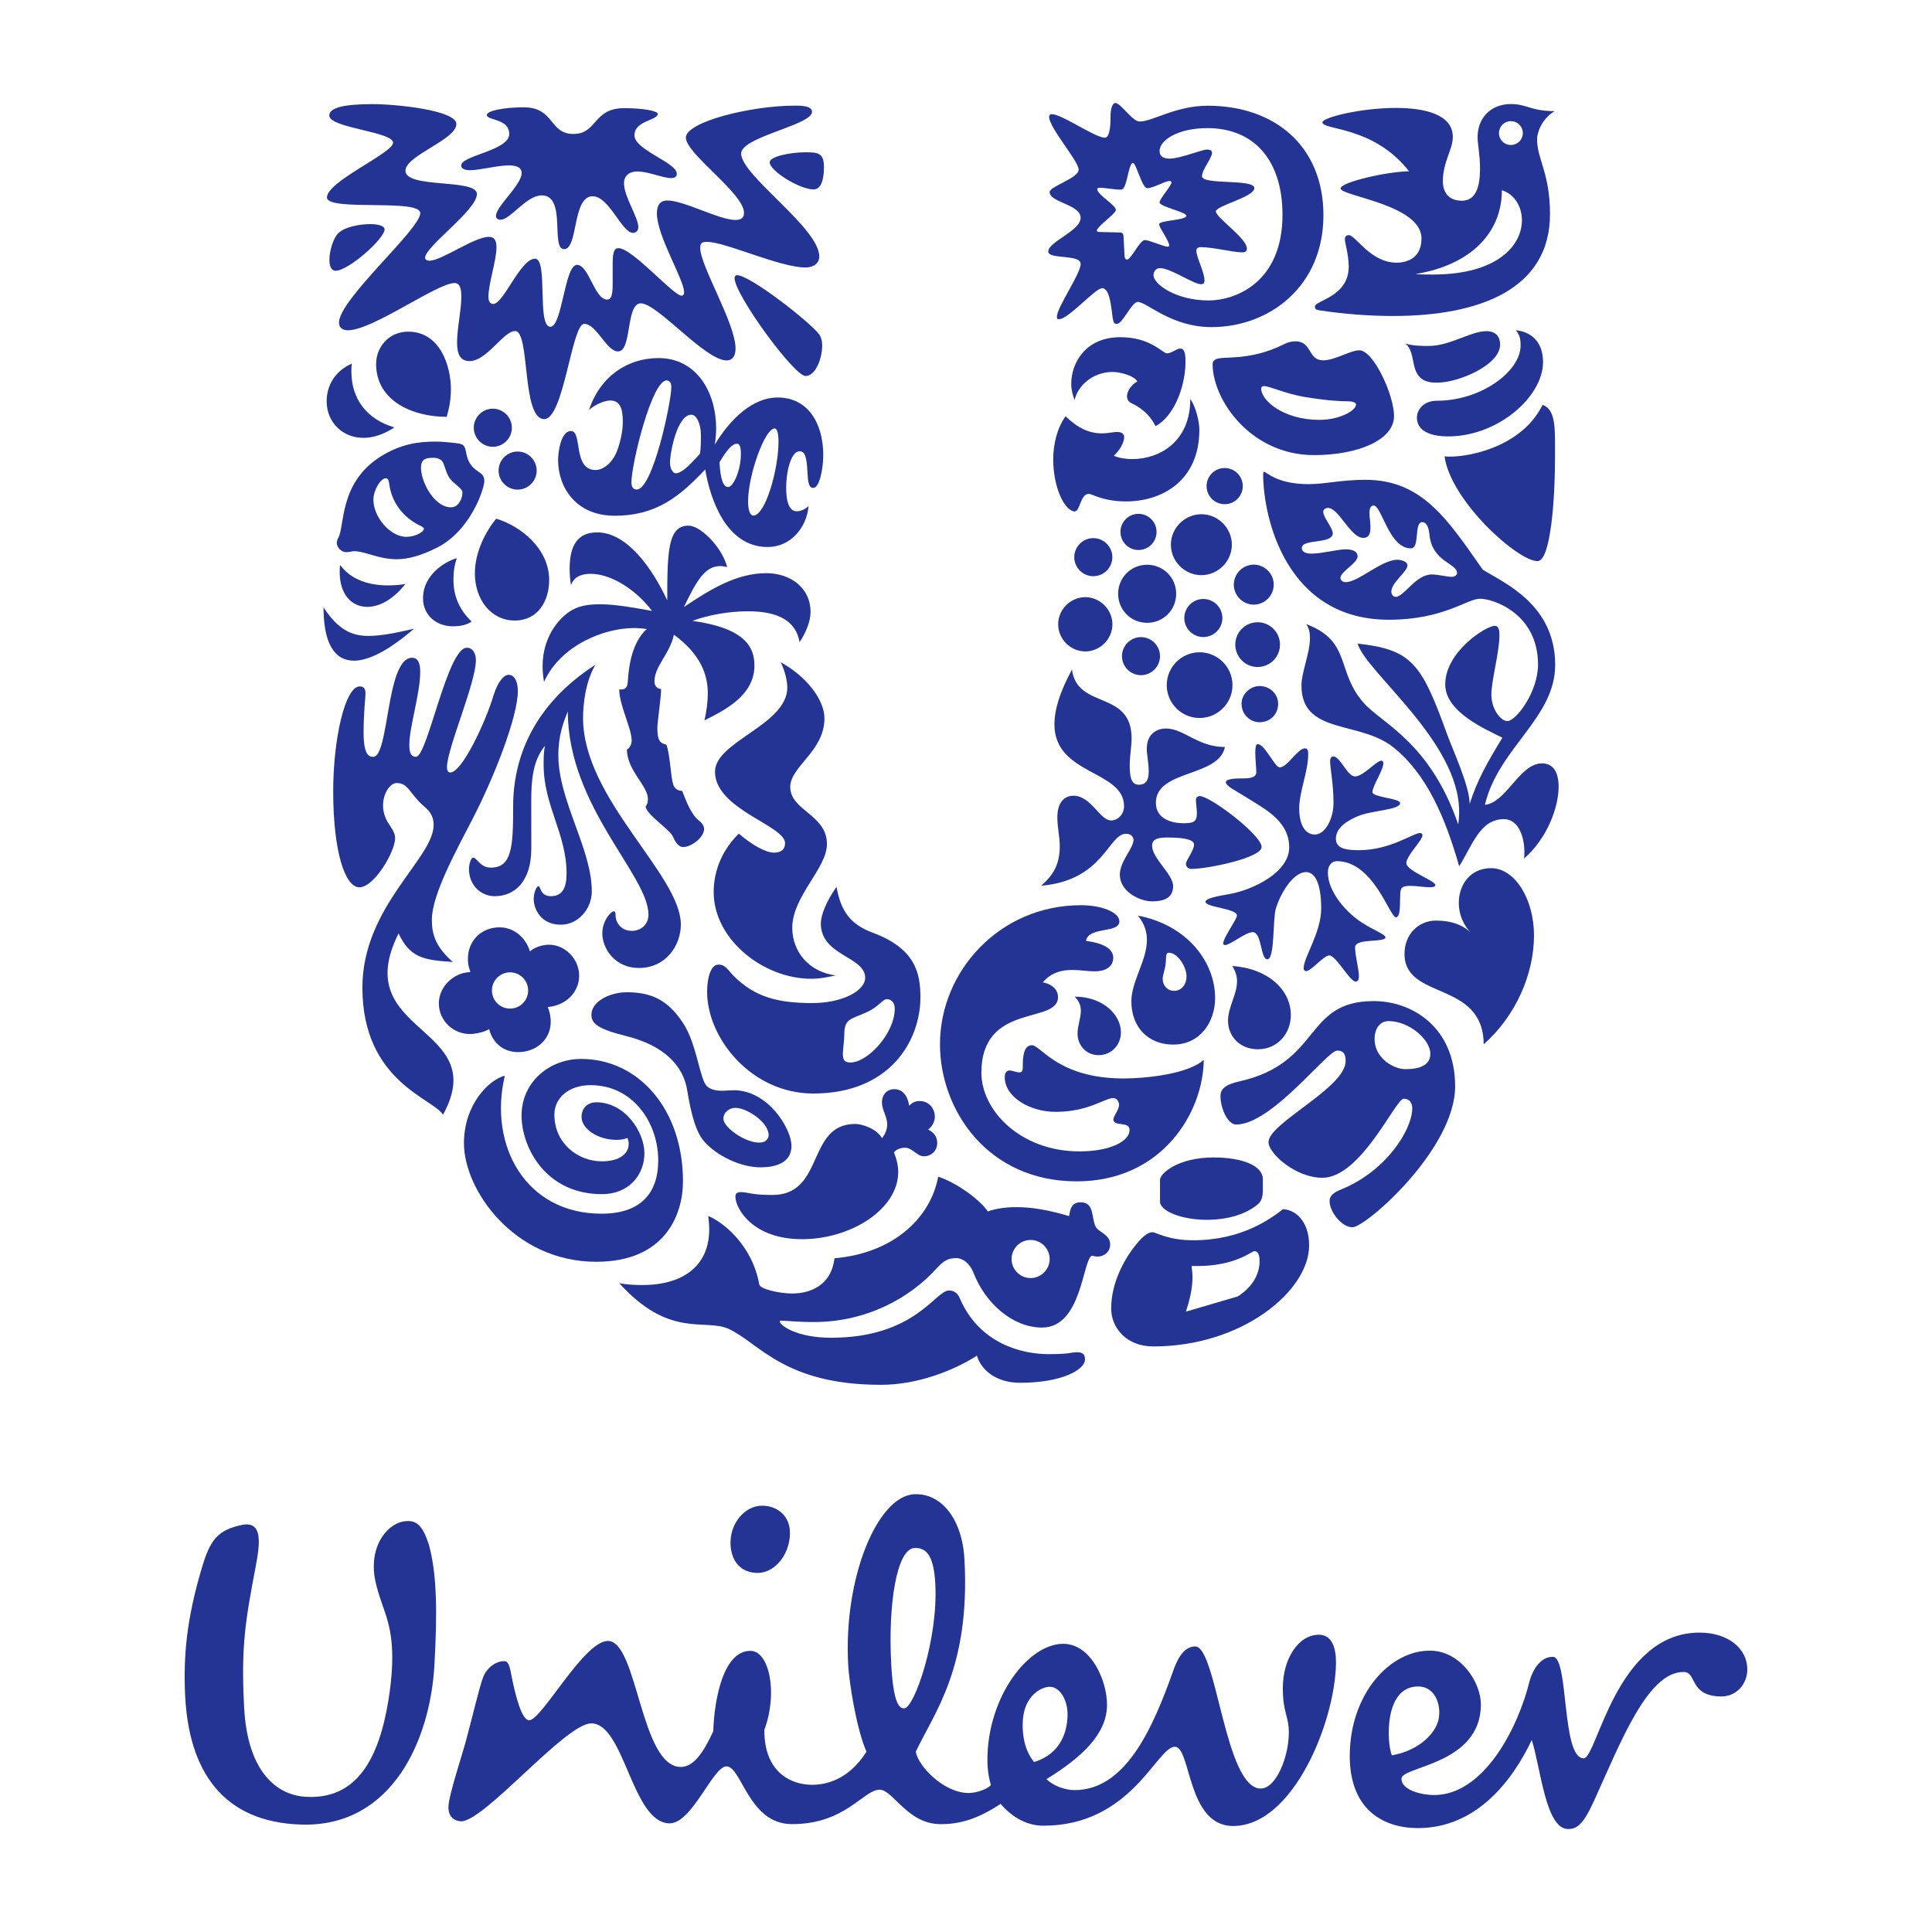 <?xml version="1.0" encoding="utf-8"?>
<!-- Generator: Adobe Illustrator 16.0.3, SVG Export Plug-In . SVG Version: 6.00 Build 0)  -->
<!DOCTYPE svg PUBLIC "-//W3C//DTD SVG 1.1//EN" "http://www.w3.org/Graphics/SVG/1.1/DTD/svg11.dtd">
<svg version="1.1" id="Capa_1" xmlns="http://www.w3.org/2000/svg" xmlns:xlink="http://www.w3.org/1999/xlink" x="0px" y="0px"
	 width="150px" height="150px" viewBox="0 0 150 150" enable-background="new 0 0 150 150" xml:space="preserve">
<g>
	<path fill="#233494" d="M111.632,29.706c-0.518,0-1.258,0.001-1.666-0.81c-0.334-0.666-0.223-1.739-0.853-2.219
		c0.629,0.184,1.295,0.183,1.813,0.183c1.666-0.002,3.256-1.147,4.477-1.149c0.805,0,1.065,0.518,1.065,1.034
		C116.471,28.372,113.187,29.704,111.632,29.706 M112.448,33.882c3.841-0.003,7.354-3.073,7.353-5.772
		c-0.003-1.258-0.597-2.291-2.112-2.476c0.259,0.333,0.37,0.592,0.37,1.183c0.002,2.034-3.095,4.292-6.462,4.295
		c-1.222,0.001-1.59,0.851-1.59,1.294C110.007,33.441,111.007,33.884,112.448,33.882 M112.154,35.436
		c0.486,3.51,5.81,8.238,7.251,8.125c0.964-0.083,1.329-4.585,1.325-8.133c-0.002-2.033,0.108-3.624-0.965-3.993
		C118.065,34.876,113.599,35.582,112.154,35.436"/>
	<path fill="#233494" d="M28.974,58.761c1.255-0.001,0.988-7.69,3.022-7.692c0.48,0,0.629,0.48,0.63,1.073
		c0.001,1.737-0.848,4.289-0.847,5.692c0.001,0.703,0.187,0.925,0.519,0.925c0.89-0.001,2.434-8.469,3.948-8.47
		c0.481-0.001,0.703,0.481,0.703,0.961c0.002,1.774-2.248,6.877-2.246,8.318c0,0.222,0.073,0.407,0.259,0.407
		c0.924-0.001,2.769-3.994,3.357-5.991c0.332-1.035,0.775-1.591,1.182-1.591c0.37-0.001,0.704,0.406,0.705,1.257
		c0.001,1.996-1.844,6.691-3.467,9.837c-1.254,2.439-3.21,5.952-3.208,7.911c0.001,0.998,0.185,2.032,1.628,3.288
		c-2.366-0.145-3.327-0.366-4.215-2.213c-3.948,7.877,7.289,7.09,3.449,14.079c-0.704-1.254-6.248-2.544-6.256-9.863
		c-0.006-6.319,5.535-10.021,5.532-12.646c0-0.516-0.184-0.96-0.665-1.366c-1.222-1.035-1.26-1.883-2.219-1.883
		c-0.703,0.001-1.553,1.627-0.664,3.067c0.297,0.48,0.555,0.776,0.557,1.221c0,1.034-1.625,3.806-2.769,3.808
		c-1.147,0.001-2.035-2.842-2.039-7.428c-0.004-4.066,0.915-8.169,2.062-8.17c0.333,0,0.443,0.221,0.443,0.517
		c0,0.481-0.146,1.442-0.145,3.067C28.233,58.613,28.641,58.761,28.974,58.761"/>
	<path fill="#233494" d="M38.407,69.582c1.554-0.001,2.846-1.15,2.843-3.698l-0.003-3.771c-0.001-1.44,0.108-3.065,1.069-4.215
		c-0.11,0.481-0.11,0.999-0.109,1.479c0.003,3.18,1.778,5.359,1.781,8.427c0.001,1.144-0.332,1.774-1.217,1.775
		c-0.852,0.001-0.778-0.776-0.964-0.776c-0.146,0-0.368,0.48-0.368,0.999c0.001,0.776,0.557,1.995,2.108,1.993
		c1.331-0.001,2.401-1.221,2.4-2.589c-0.003-3.325-2.594-7.02-2.597-10.568c-0.003-1.554,0.403-2.588,0.736-3.402
		c0.006,7.356,6.257,12.71,6.261,15.777c0,0.703-0.516,1.258-1.291,1.259c-0.852,0.001-1.26-0.665-1.261-1.183
		c0-0.259-0.037-0.333-0.146-0.333c-0.22,0-0.886,0.741-0.886,1.703c0.002,1.218,1,2.698,2.85,2.695
		c2.104-0.001,3.249-1.778,3.248-3.368c-0.004-3.88-7.586-9.751-7.592-16.034c-0.001-1.073,0.182-2.811,0.958-4.142
		c-4.877,3.146-6.389,7.325-6.385,10.984c0.003,3.18-0.106,4.767-1.732,4.769c-0.852,0.001-1.073-0.775-1.369-0.775
		c-0.222,0.001-0.333,0.666-0.333,0.85C36.41,68.807,37.41,69.583,38.407,69.582"/>
	<path fill="#233494" d="M94.372,27.911c0.469-0.315,2.552,0.182,5.244-1.152c0.332-0.183,0.665-0.258,0.961-0.259
		c1.296-0.001,0.964,1.478,2.148,1.477c0.924-0.001,2.108-0.779,2.813-0.78c1.101-0.001,2.693,3.474,2.695,5.1
		c0.002,1.885-2.838,3.034-6.205,3.037c-4.912,0.004-7.877-4.28-7.879-7.053C94.149,28.058,94.262,27.984,94.372,27.911
		 M102.434,32.598c1.628-0.001,2.848-0.743,2.847-1.187c0-0.146-0.222-0.257-0.703-0.256c-0.48,0-1.442-0.036-3.256-0.33
		c-1.555-0.258-2.737-0.848-3.183-0.848c-0.148,0-0.222,0.074-0.221,0.186C97.918,31.124,99.694,32.6,102.434,32.598"/>
	<path fill="#233494" d="M39.196,83.516c-1.219,0.299-3.177,2.22-3.175,5.254c0.004,3.621,3.891,9.2,10.286,9.194
		c5.396-0.004,6.722-3.739,6.72-6.254c-0.005-5.582-3.444-9.498-7.916-9.494c-2.44,0.002-4.62,1.78-4.617,4.403
		c0.002,2.441,1.854,6.099,6.252,6.095c2.07-0.002,3.288-1.483,3.286-3.18c-0.001-1.665-1.518-3.954-3.736-3.952
		c-0.666,0.001-1.145,0.441-1.144,1.145c0.001,0.887,1.22,1.774,2.735,1.772c0.369,0,0.666-0.074,0.813-0.147
		c0.074,0.11,0.111,0.295,0.111,0.443c0.001,0.852-0.813,1.369-2.068,1.371c-1.885,0.001-3.698-1.403-3.701-3.623
		c-0.001-1.328,1.146-2.291,2.809-2.292c3.29-0.003,5.251,2.914,5.253,5.837c0.003,2.622-1.437,4.141-4.394,4.143
		C40.796,94.236,37.909,88.916,39.196,83.516"/>
	<path fill="#233494" d="M81.41,105.136c1.772-0.002,1.681-0.147,2.237-0.149c0.553,0,0.592,0.332,0.592,0.555
		c0.001,0.813-1.813,1.814-5.026,1.818c-1.886,0.002-3.032-0.998-3.366-2.106c-1.847,1.185-4.654,2.26-7.428,2.263
		c-7.576,0.006-9.502-3.283-11.868-4.351c-1.813-0.813-4.583,0.78-8.469-3.541c0.52,0.11,1.221,0.146,1.776,0.146
		c3.397-0.003,5.208-1.666,5.206-4.33c-0.001-0.332-0.038-0.698-0.075-1.029c1.036,0.404,3.402,2.175,3.961,5.314
		c0.075,0.37,1.589,0.702,2.55,0.701c1.332-0.002,3.031-0.559,3.288-2.736c4.436-0.375,7.428-3,8.054-6.332
		c1.589,0.519,3.4,1.959,3.846,2.698c0.628-0.222,1.365-0.334,2.217-0.334c1.182-0.002,2.514,0.218,4.103,0.699
		c0.074-0.481,0.147-1.074,0.889-1.075c1.107-0.001,0.813,1.221,1.183,1.919c0.187,0.37,1.112,0.591,1.113,1.331
		c0.001,0.704-0.595,0.963-0.962,0.964c-0.149,0-0.333-0.036-0.445-0.073c-0.737,0.26-0.77,5.58-3.876,5.584
		c-2.291,0.002-4.399-1.881-5.327-4.244c-0.26-0.702-0.813-1.146-1.331-1.146c-0.591,0.001-0.923,0.112-1.624,0.891
		c-1.993,2.18-5.318,4.066-9.422,4.07c-1.258,0.001-2.255-0.107-2.514-0.107c-0.149,0-0.149,0.035-0.149,0.072
		c0.001,0.26,1.258,1.258,3.994,1.256c6.505-0.007,8.093-3.668,9.127-3.668c0.148-0.002,0.59-0.002,0.849,0.591
		C76.03,104.327,79.34,105.138,81.41,105.136 M78.538,97.751c0.001,0.815,0.668,1.478,1.479,1.478
		c0.814-0.001,1.479-0.666,1.479-1.48c0-0.814-0.667-1.479-1.48-1.479C79.203,96.27,78.537,96.937,78.538,97.751"/>
	<path fill="#233494" d="M107.795,79.277c-0.518,0-1.072,0.409-1.071,1.408c0.001,1.105,0.853,1.808,1.333,2.029
		c0.259,0.147,0.667,0.296,1.07,0.296c1.074-0.001,1.925-0.3,1.924-1.188C111.05,80.682,109.384,79.275,107.795,79.277
		 M103.81,81.571c-0.777,0.001-5.064,5.735-7.831,5.737c-0.665,0.001-1.221-1.256-1.222-2.213c0-0.52,0.331-0.89,1.516-1.149
		c6.354-1.448,4.944-6.217,10.374-6.222c2.993-0.002,6.325,2.029,6.329,6.613c0.005,4.881-6.934,10.946-7.97,10.947
		c-0.851,0.001-1.777-1.217-1.778-2.031c0-0.257,0.111-0.591,0.852-0.887c3.541-1.41,5.57-4.664,5.568-6.328
		c0-0.371-0.185-0.735-0.666-0.734c-0.627,0-3.313,6.136-6.31,6.139c-2.073,0.002-4.183-1.879-4.185-2.768
		c-0.001-1.479,5.99-4.22,5.988-6.291C104.475,81.607,104.105,81.571,103.81,81.571"/>
	<path fill="#233494" d="M30.613,33.181c0,0-1.072,0.812-2.403,0.813c-1.587,0.002-2.846-1.179-2.848-2.842
		c-0.001-1.146,0.59-2.329,1.957-2.922c-0.038,0.222-0.037,0.406-0.037,0.629C27.284,30.966,28.469,32.553,30.613,33.181
		 M38.529,40.271c-0.812,0.961-1.661,2.589-1.66,4.251c0.002,1.996,1.225,3.658,3.109,3.656c1.811-0.002,2.66-1.555,2.659-3.143
		C42.636,42.559,40.378,40.822,38.529,40.271 M26.261,41.76c-0.069,0.114-0.111,0.259-0.111,0.407
		c0.001,0.333,0.371,0.702,0.702,0.702c0.296,0,0.48-0.074,0.629-0.074c0.886-0.001,1.884,0.625,3.327,0.624
		c0.848-0.001,1.847-0.261,3.103-0.889c2.66-1.334,3.693-4.624,3.693-5.179c-0.001-0.703-0.565-0.611-1.038-1.257
		c-0.472-0.643-0.292-1.214-0.593-1.515c-0.171-0.173-0.701-0.185-1.367-0.257c-0.223-0.025-0.519-0.036-0.814-0.036
		c-1.219,0.001-2.663,0.152-4.286,1.188C26.301,37.521,26.775,40.909,26.261,41.76 M34.941,37.168
		c0.256,0.348,0.962,0.776,0.962,1.035c0.001,0.516-0.295,1.183-0.886,1.184c-1.295,0.001-2.331-1.957-2.332-3.067
		c0-0.701,0.406-0.776,0.959-0.776c0.259,0,0.37,0.036,0.556,0.147C34.532,35.876,34.533,36.614,34.941,37.168 M31.543,41.682
		c-1.219,0-2.55-1.513-2.552-2.882c0-0.738,0.553-1.664,0.959-1.664c0.148,0,0.223,0.111,0.259,0.37
		c0.225,1.811,1.407,2.846,2.518,3.361c0.112,0.073,0.185,0.11,0.185,0.184C32.912,41.31,32.209,41.681,31.543,41.682
		 M34.679,32.363c0.184-0.593,0.331-1.33,0.33-2.144c-0.001-1.774-0.817-4.472-3.331-4.47c-1.441,0.002-2.477,1.147-2.476,2.516
		C29.205,31.186,32.128,32.366,34.679,32.363 M25.118,47.157c0.003,2.808,0.854,4.139,2.37,4.138
		c1.181-0.001,2.771-0.854,4.654-2.481c-1.442,0.334-2.551,0.558-3.548,0.559C27.265,49.373,26.229,48.855,25.118,47.157
		 M26.41,43.866c-0.037,0.186-0.036,0.37-0.036,0.554c0.001,1.737,0.926,2.698,2.145,2.697c0.922,0,1.996-0.556,2.954-1.778
		c-0.405,0.074-0.886,0.111-1.329,0.112C28.776,45.452,27.298,45.086,26.41,43.866 M35.464,43.34
		c-0.851,0.223-2.622,1.259-2.62,3.107c0.001,1.33,1.034,2.18,2.329,2.179c0.666,0,1.146-0.149,1.44-0.371
		c-1.034-0.996-1.405-2.106-1.406-3.213C35.206,44.264,35.316,43.784,35.464,43.34 M36.785,33.212
		c0.001,0.812,0.667,1.477,1.479,1.477c0.813-0.001,1.479-0.668,1.478-1.479c0-0.813-0.666-1.479-1.48-1.479
		C37.449,31.731,36.784,32.397,36.785,33.212 M38.71,36.536c0.002,0.814,0.668,1.479,1.481,1.479
		c0.812-0.001,1.477-0.668,1.477-1.482c-0.001-0.811-0.668-1.477-1.479-1.476C39.374,35.057,38.709,35.724,38.71,36.536"/>
	<path fill="#233494" d="M96.394,54.632c-0.001-0.738,0.665-1.367,1.396-1.368c0.814-0.001,1.443,0.627,1.444,1.365
		c0.001,0.852-0.628,1.444-1.442,1.445C97.061,56.074,96.395,55.483,96.394,54.632 M83.405,43.26
		c0.002,0.812,0.668,1.478,1.479,1.477c0.815,0,1.479-0.667,1.479-1.48c-0.002-0.812-0.666-1.477-1.482-1.477
		C84.071,41.781,83.405,42.448,83.405,43.26 M82.155,48.472c0,1.148,0.961,2.106,2.107,2.105c1.146-0.001,2.107-0.961,2.106-2.109
		c-0.001-1.144-0.964-2.106-2.11-2.105C83.112,46.365,82.153,47.328,82.155,48.472 M86.811,46.103
		c0.002,1.258,1.002,2.254,2.251,2.253c1.258-0.001,2.257-0.998,2.256-2.257c-0.001-1.256-1.002-2.253-2.26-2.251
		C87.809,43.848,86.81,44.847,86.811,46.103 M86.993,41.297c0,0.778,0.629,1.406,1.398,1.406c0.777-0.001,1.405-0.631,1.404-1.408
		c0-0.774-0.629-1.402-1.407-1.401C87.62,39.894,86.992,40.522,86.993,41.297 M93.678,37.744c0.001,0.774,0.63,1.403,1.407,1.402
		c0.775,0,1.406-0.63,1.404-1.404c0-0.778-0.631-1.406-1.406-1.405C94.305,36.337,93.677,36.967,93.678,37.744 M90.908,42.293
		c0.001,1.293,1.073,2.363,2.368,2.362s2.366-1.073,2.365-2.366c-0.001-1.295-1.074-2.365-2.369-2.364
		C91.978,39.927,90.905,40.998,90.908,42.293 M87.11,50.945c0.002,0.814,0.668,1.477,1.474,1.476
		c0.814-0.001,1.48-0.665,1.479-1.479c-0.001-0.813-0.668-1.478-1.481-1.477C87.776,49.466,87.11,50.131,87.11,50.945
		 M91.948,47.983c0,0.813,0.666,1.479,1.48,1.478s1.479-0.667,1.479-1.48c-0.002-0.813-0.668-1.478-1.48-1.477
		C92.612,46.504,91.948,47.17,91.948,47.983 M90.585,53.196c0.001,1.404,1.147,2.55,2.555,2.549c1.405-0.002,2.551-1.149,2.55-2.554
		c-0.001-1.403-1.149-2.549-2.555-2.548C91.729,50.646,90.584,51.792,90.585,53.196 M95.908,50.048
		c0.001,0.963,0.779,1.739,1.733,1.738c0.961-0.001,1.738-0.778,1.737-1.741c-0.001-0.959-0.779-1.734-1.741-1.733
		C96.684,48.313,95.907,49.089,95.908,50.048 M95.793,45.391c0.001,0.852,0.706,1.553,1.547,1.553
		c0.852-0.001,1.554-0.704,1.553-1.556c0-0.849-0.704-1.55-1.556-1.549C96.496,43.84,95.792,44.542,95.793,45.391"/>
	<path fill="#233494" d="M99.603,93.888c-0.961,0.741-3.209,2.403-6.945,2.406c-1.997,0.002-2.887-0.626-3.183-0.625
		c-0.37,0-0.776,0.37-1.183,0.853c-0.878,1.037-2.023,2.961-2.021,5.065c0.001,1.478,1.149,2.952,3.286,2.95
		c6.919-0.006,12.086-4.334,12.083-7.843C101.639,94.699,100.455,93.887,99.603,93.888 M97.679,93.482
		c0.3-0.254,0.369-0.665,0.368-1.073v-0.851c-0.001-1.072-1.621-1.696-3.842-1.694c-2.7,0.002-4.143,1.22-4.142,1.739l0.001,1.7
		c0.001,0.703,1.63,1.404,3.628,1.403C95.283,94.705,96.726,94.297,97.679,93.482 M92.071,101.837
		c0.294-0.885,0.516-1.81,0.515-2.692c0-0.298-0.037-0.52-0.074-0.852h0.481c2.922-0.003,4.179-1.15,4.392-1.152
		c0.188,0,0.408,0.11,0.408,0.777c0.001,0.814-0.367,1.884-1.69,2.735"/>
	<path fill="#233494" d="M83.228,51.985c0.41,3.139,4.627,1.547,4.63,5.353c0.001,0.556-0.146,1.37-0.146,2.07
		c0.001,0.815,0.076,1.517,0.697,1.517c0.628-0.001,0.776-0.444,0.776-1.037c0-0.592-0.15-1.33-0.15-1.736
		c-0.002-1.295,0.924-1.59,1.479-1.591c1.406-0.001,2.48,1.438,4.59,1.437c-0.479,2.366-5.363,1.742-5.361,4.33
		c0.001,1.295,1.296,1.587,2.146,1.587c0.778-0.001,1.037-0.112,1.036-0.776c0-0.371-0.076-0.777-0.076-1.036
		c0-0.148,0.112-0.296,0.298-0.296c0.814-0.001,4.803,3.027,4.804,3.952c0.001,0.849-4.207,1.703-5.428,1.704
		c-0.37,0-0.445-0.259-0.445-0.406c0-0.258,0.628-1.036,0.627-1.479c0-0.332-0.554-0.554-2.035-0.553
		c-0.703,0.001-1.221,0.075-1.221,0.631c0.001,0.996,1.632,2.215,1.632,3.138c0.001,0.74-0.443,1.185-1.628,1.186
		c-0.998,0.001-2.508-0.775-2.51-2.067c0-1.035,1.064-2.07,1.063-2.699c0-0.185-0.141-0.48-0.585-0.479
		c-1.369,0.001-1.735,3.622-6.579,4.033c0.776-0.702,1.44-1.479,1.438-3.067c0-0.776-0.186-1.406-0.186-2.254
		c-0.001-1.11,0.515-1.666,1.254-1.667c1.367-0.001,2.034,1.92,2.925,1.92c0.482-0.001,0.999-0.443,0.998-1.109
		c-0.004-2.81-5.401-2.397-5.405-6.353C81.864,55.163,82.231,53.833,83.228,51.985 M100.869,62.799
		c0.001,0.923,0.299,1.994,1.224,1.994c0.776-0.001,1.441-1.182,1.44-2.477c-0.001-1.479-0.261-2.625-0.262-3.217
		c0-0.258,0.11-0.369,0.259-0.369c0.555,0.037,1.074,1.551,1.666,1.551c0.666-0.001,1.656-1.223,2.063-1.223
		c0.111,0,0.147,0.148,0.147,0.185c0.001,0.555-0.849,1.777-0.849,2.256c0,0.406,2.146,0.479,2.147,0.849
		c0,0.554-2.249,0.556-3.321,1.039c-1.035,0.443-1.665,0.998-1.664,1.738c0.001,0.74,0.741,0.885,1.777,0.884
		c2.471-0.002,4.206-1.333,4.761-1.334c0.111,0,0.185,0.074,0.185,0.185c0,0.37-1.255,1.59-1.255,2.145
		c0.001,0.628,2.296,1.363,2.259,1.734c-0.037,0.11-0.187,0.147-0.444,0.147c-0.408,0.001-1.036-0.109-1.518-0.108
		c-0.295,0-0.555,0.036-0.666,0.184c-0.255,0.297,0.077,2.255-0.439,2.256c-0.48,0-1.743-4.359-4.583-4.357
		c-0.407,0-0.702,0.333-0.701,0.888c0.001,1.477,1.446,3.176,2.815,3.988c0.62,0.407,1.657,0.813,1.657,1.036
		c0.001,0.441-2.359,0.038-2.359,0.777c0.001,0.666,0.298,1.665,0.298,2.254c0,0.186-0.036,0.406-0.258,0.406
		c-0.444,0-1.521-2.03-2.037-2.03c-0.444,0.001-1.403,1.219-1.813,1.22c-0.11,0-0.185-0.111-0.185-0.22
		c-0.001-0.851,1.367-2.774,1.365-4.659c-0.001-0.888-0.114-2.811-1.188-2.81c-0.888,0.001-1.886,1.406-2.328,2.813
		c-0.258,0.813-0.07,3.955-0.662,3.956c-0.556,0-0.409-2.107-1.149-2.106c-0.546,0-1.729,0.998-2.136,0.999
		c-0.074,0-0.149-0.037-0.149-0.111c0-0.443,1.071-1.886,1.071-2.181c-0.001-0.554-2.442-0.625-2.442-1.07
		c-0.001-0.259,0.962-0.444,1.849-0.593c1.88-0.335,4.652-1.704,4.65-3.625c-0.002-2.144-2.074-3.066-3.436-3.954
		c-0.704-0.442-1.481-0.81-1.481-1.105s0.889-0.297,1.259-0.298c0.554,0,1.102-0.038,1.102-0.481
		c-0.001-0.333-0.076-0.997-0.077-1.515c0-0.37,0.036-0.666,0.187-0.666c0.554-0.001,1.333,1.81,1.703,1.809
		c0.592,0,1.403-1.479,1.959-1.479c0.184,0,0.258,0.111,0.259,0.443C101.569,59.914,100.868,61.466,100.869,62.799"/>
	<path fill="#233494" d="M84.319,73.051c1.703,0.221,2.111,0.812,2.112,1.293c0,0.813-0.741,1.071-1.445,1.072
		c-0.517,0.001-1.107-0.109-1.737-0.109c-0.813,0.001-1.625,0.187-2.291,0.964c0.48,0.073,1.185,0.405,1.185,1.146
		c0.002,2.144-5.952,0.373-5.947,5.883c0.003,2.919,3.038,6.097,7.621,6.093c2.368-0.002,3.884-0.78,3.883-1.668
		c0-0.702-1.256-0.222-1.257-0.813c0-0.258,0.442-0.74,0.441-1.147c0-0.181-0.147-0.513-0.443-0.513
		c-0.667,0-1.923,1.07-4.475,1.072c-1.997,0.002-3.957-1.139-3.958-2.692c-0.001-0.332,0.147-0.52,0.369-0.52
		s0.518,0.149,0.776,0.149c0.223-0.001,0.26-0.15,0.258-0.557c0-0.406-0.001-1.554,0.7-1.555c0.703,0,2.037,2.588,7.142,2.583
		c1.693-0.001,4.986-0.336,6.207-1.448c-0.034,4.066-3.211,9.43-9.863,9.436c-6.912,0.006-10.613-5.536-10.618-10.637
		c-0.005-5.655,4.609-10.795,10.933-10.802c1.625-0.002,2.996,0.55,2.996,1.253C86.908,72.496,84.505,71.905,84.319,73.051
		 M95.672,75.001c0.259,0.404,0.371,0.812,0.371,1.181c0.001,1.036-0.7,1.997-0.699,3.069c0.001,1.221,0.927,2.216,2.325,2.214
		c1.516-0.001,2.552-1.22,2.551-2.662C100.218,76.846,98.439,75.184,95.672,75.001 M83.437,77.379
		c0.369,0.367,0.482,0.736,0.482,1.106c0,0.556-0.259,1.147-0.258,1.776c0,0.884,0.666,1.661,1.627,1.66
		c1.037-0.001,1.74-0.816,1.739-1.773C87.026,78.742,85.578,77.377,83.437,77.379 M88.344,71.089
		c3.885,0.735,5.996,3.655,5.998,6.39c0.002,1.887-1.179,3.621-3.251,3.623c-1.888,0.002-3.25-1.288-3.251-3.36
		c-0.002-1.551,1.209-3.178,1.207-4.769C89.047,72.345,88.861,71.717,88.344,71.089 M90.271,76.004c0,0.517,0.371,0.924,0.889,0.924
		c0.593-0.001,0.962-0.52,0.962-1.111c0-0.774-0.704-1.847-1.371-1.847c-0.298,0.001-0.185,0.444-0.26,0.925
		C90.454,75.264,90.271,75.708,90.271,76.004"/>
	<path fill="#233494" d="M49.433,38.007c1.257-0.002,2.689-6.805,2.688-7.951c0-0.297-0.108-0.518-0.368-0.518
		c-1.146,0.001-2.729,6.471-2.728,7.914C49.026,37.711,49.099,38.007,49.433,38.007 M58.49,40.031
		c0.922-0.001,1.955-3.551,1.953-5.769c-0.001-0.482-0.075-0.998-0.297-0.997c-0.777,0-2.066,3.661-2.065,5.656
		C58.082,39.698,58.267,40.031,58.49,40.031 M52.46,36.746c0.406,0,0.924-0.445,1.885-1.517c0.074-0.48,0.073-0.925,0.073-1.479
		c-0.001-0.738-0.297-1.551-0.741-1.551c-1.109,0.001-1.66,2.96-1.658,3.737C52.019,36.376,52.238,36.746,52.46,36.746
		 M57.523,35.227c-0.001-0.63-0.149-0.778-0.296-0.777c-0.371,0-0.775,0.445-1.366,1.443c0.075,1.331,0.298,1.922,0.667,1.922
		C56.935,37.814,57.524,36.519,57.523,35.227 M60.366,30.861c2.439-0.002,3.55,2.104,3.552,4.47
		c0.001,1.034-0.292,2.552-0.772,2.552c-0.481,0-0.407-0.85-0.482-1.628c-0.074-0.997-0.26-1.218-0.593-1.218
		c-0.629,0-1.033,1.479-1.031,2.848c0,0.848,0.149,1.81,0.813,1.81c0.369,0,0.701-0.186,0.924-0.408
		c-0.146,1.7-1.403,3.181-3.176,3.183c-3.254,0.003-4.477-3.804-4.849-6.022c-1.957,2.072-3.766,3.59-7.02,3.593
		c-3.029,0.003-4.4-2.214-4.402-4.321c-0.001-0.629,0.22-2.255,0.997-2.256c0.923,0,0.113,3.03,1.924,3.028
		c0.445,0,1.256-0.371,1.699-1.59c0.258-0.74,0.406-1.515,0.405-2.181c-0.001-0.999-0.224-1.626-0.961-1.625
		c-0.63,0-1.406,0.48-1.665,0.739c0.886-2.662,3.028-4.032,5.393-4.034c2.921-0.002,4.475,2.584,4.479,5.468
		c0,0.406-0.037,0.85-0.111,1.256C56.744,32.454,58.481,30.864,60.366,30.861"/>
	<path fill="#233494" d="M53.462,40.81c-1.589,0.001-1.66,1.926-1.656,5.806c-1.186-2.548-3.146-5.283-5.438-5.281
		c-1.552,0.002-2.143,1.038-2.141,2.848c0,0.37,0.037,0.926,0.112,1.256c0.184-0.627,0.775-0.887,1.514-0.887
		c1.59-0.002,3.513,1.216,4.771,2.879c-1.441-0.257-2.848-0.515-4.028-0.515c-0.74,0.001-1.405,0.076-1.959,0.335
		c-1.072,0.48-2.513,2.072-2.511,4.476c0,0.369,0.038,0.775,0.112,1.218c1.291-2.884,4.729-4.181,6.946-4.183
		c0.443,0,0.774,0.037,1.034,0.073c-1.145,1.035-1.401,2.848-1.475,4.067c-0.036,0.592-0.258,0.63-0.666,0.63
		c0.002,1.218,0.965,3.031,0.966,3.954c0,0.333-0.184,0.629-0.368,0.704c0,1.625,1.628,2.807,1.629,3.841
		c0,0.259-0.073,0.48-0.185,0.593c0.111,0.666,1.901,1.783,2.133,2.343c0.284,0.682,0.604,0.797,0.789,0.797
		c0.629-0.001,1.625-0.742,1.625-1.408c0-0.222-0.186-0.48-0.332-0.591c-0.702-0.516-1.074-1.625-1.37-2.363
		c-0.26,0-0.596-0.109-0.712-0.544c-0.202-0.765-0.214-2.191-0.511-3.042c-0.48-0.11-0.703-0.295-0.704-1.292
		c-0.001-0.481,0.294-2.367,0.293-3.032c-0.222,0-0.516-0.147-0.517-0.591c-0.001-1.182,1.181-2.108,1.51-3.623
		c2.11,1.549,2.628,3.138,2.629,4.544c0.001,0.737-0.109,1.44-0.257,2.106c1.553-0.778,3.881-1.926,3.879-4.255
		c-0.002-1.369-0.631-2.883-4.809-3.471c1.292-0.482,2.92-0.741,4.287-0.742c2.365-0.002,3.732,0.735,4.03,2.397
		c0.48-0.738,0.85-1.589,0.85-2.365c-0.002-1.813-1.521-2.992-3.441-2.99c-2.256,0.002-4.25,1.185-6.393,2.63
		c0.961-1.997,1.623-3.18,2.807-3.181c0.186,0,0.37,0.037,0.555,0.073C56.015,42.399,54.351,40.809,53.462,40.81"/>
	<path fill="#233494" d="M115.767,67.404c1.849-0.001,3.33,2.4,3.332,5.21c0.004,2.993-1.399,6.248-3.904,8.466
		c-0.041-4.988-6.146-3.394-6.149-7.016c-0.002-1.552,1.108-2.589,2.441-2.59c1.183-0.001,2.107,0.331,2.774,0.997
		c-0.667-0.629-1.001-1.516-1.001-2.365C113.258,68.699,114.146,67.405,115.767,67.404"/>
	<path fill="#233494" d="M82.729,32.319c0.964,0.924,1.813,1.329,2.849,1.328c0.409-0.001,0.891-0.111,1.15-0.111
		c0.331,0,0.553,0.146,0.554,0.404c0,0.408-0.37,1.074-0.812,1.445c0.442,0.184,0.924,0.258,1.442,0.258
		c2.102-0.002,4.505-1.337,4.501-4.662c0.444,0.589,0.705,1.81,0.706,2.365c0.004,4.028-2.956,5.583-5.684,5.585
		c-1.778,0.002-2.667-0.589-2.89-0.589c-0.7,0.001-0.662,1.407-1.144,1.37c-0.852-0.147-1.628-2.032-1.63-4.027
		C81.771,34.501,82.066,33.244,82.729,32.319 M88.307,29.615c-0.297-0.481-1.4-0.736-1.916-0.736
		c-1.631,0.002-2.738,1.147-2.959,2.184c-0.148-0.371-0.26-0.814-0.261-1.258c-0.002-1.626,1.106-3.623,3.808-3.625
		c2.36-0.002,3.285,1.253,3.62,1.253c0.369-0.001,0.738-0.371,1.035-0.372c0.406,0,0.406,0.629,0.408,1.074
		c0,1.477-0.662,4.029-2.327,4.955c-0.298-0.629-0.89-1.331-1.845-1.773c-0.259-0.11-0.369-0.332-0.369-0.554
		C87.499,30.356,87.869,29.837,88.307,29.615"/>
	<path fill="#233494" d="M57.031,21.586c0.001,1.293,4.627,7.61,5.514,7.609c0.74,0,1.292-1.294,1.291-2.405
		c0-0.293-0.074-0.589-0.22-0.811c-0.667-0.924-5.365-4.616-6.401-4.616C57.103,21.364,57.03,21.477,57.031,21.586 M29.858,17.803
		c0,0.74-2.806,3.218-3.803,3.219c-0.369,0-0.48-0.442-0.48-0.849c-0.001-0.738,0.331-1.774,0.738-2.108
		c0.478-0.444,1.586-0.665,2.438-0.665C29.266,17.399,29.858,17.508,29.858,17.803 M63.61,19.917
		c-0.002-2.218-6.004-6.241-6.07-7.978c-0.007-0.159,0.079-0.317,0.213-0.459c1.027-1.084,5.293-1.877,5.292-2.8
		c-0.001-0.48-0.888-0.479-1.333-0.479c-3.436,0.003-8.462,1.264-8.462,2.484c0.002,1.258,4.514,4.322,4.515,5.837
		c0.001,0.407-0.258,0.556-0.666,0.556c-1.255,0.001-3.992-1.513-5.285-1.512c-0.592,0.001-0.813,0.407-0.813,1
		c0.002,1.774,2.112,5.135,2.113,6.131c0,0.111-0.037,0.259-0.186,0.26c-0.666,0-3.809-3.691-4.919-3.689
		c-0.407,0-0.442,0.553-0.441,1.367l0.001,1.257c0.001,0.849-0.037,1.367-0.441,1.367c-0.962,0.001-1.409-2.696-2.331-2.696
		c-0.963,0.001-1.143,4.806-2.065,4.807c-1.073,0.001-0.153-5.286-1.189-5.285c-1.145,0.001-2.438,3.514-3.25,3.515
		c-0.294,0-0.369-0.296-0.369-0.555c-0.001-1.07,0.625-2.809,0.624-3.842c-0.001-0.519-0.149-0.814-0.592-0.814
		c-1.146,0.001-3.658,1.851-4.618,1.852c-0.148,0-0.333-0.073-0.333-0.222c-0.001-0.885,4.025-3.699,4.024-4.955
		c-0.001-1.221-5.547-0.402-5.549-1.809c-0.001-1.182,3.955-2.406,3.954-3.625c-0.001-1.073-4.695-1.548-6.507-1.546
		c-2.182,0.002-3.363,0.26-3.361,0.889c0,0.962,4.953,1.253,4.954,2.102c0,0.814-5.135,2.999-5.134,4.255
		c0.001,1.11,7.244,0.068,7.245,1.215c0.001,1.256-6.313,6.694-6.312,8.505c0,0.408,0.297,0.592,0.701,0.592
		c1.923-0.002,6.907-3.665,8.276-3.666c0.481-0.001,0.519,0.589,0.521,1.106c0.001,0.962-0.331,2.44-0.33,3.513
		c0.001,0.849,0.223,1.441,0.961,1.44c1.369-0.001,2.623-2.331,3.547-2.332c1.182-0.001,0.486,6.838,2.261,6.836
		c1.515-0.001,2.137-7.394,3.098-7.395c0.962-0.001,1.741,2.142,2.626,2.141c1.11-0.001,0.59-3.733,1.773-3.734
		c1.291-0.002,4.991,4.431,6.656,4.43c0.516-0.001,0.699-0.409,0.699-0.926c-0.002-1.959-2.738-6.391-2.74-7.795
		c0-0.37,0.108-0.481,0.516-0.481c1.442-0.002,5.658,1.99,7.654,1.988C63.204,20.769,63.61,20.398,63.61,19.917 M59.758,12.603
		c0,0.664,2.331,2.104,3.403,2.104c0.627,0,0.812-0.851,0.811-1.739c-0.001-1.108-0.479-1.145-1.441-1.144
		C61.311,11.824,59.757,12.159,59.758,12.603 M51.068,8.839c0-0.222-1.109-0.442-2.624-0.441c-2.402,0.002-2.068,2-3.916,2.002
		c-1.922,0.002-1.445-2.071-3.885-2.069c-1.478,0.002-2.845,0.262-2.845,0.595c0.001,0.444,1.737,0.257,1.739,1.478
		c0.001,1.293-3.731,1.666-3.731,2.443c0.001,0.257,0.294,0.368,0.664,0.368c0.814-0.001,2.107-0.371,3.032-0.372
		c0.518,0,0.998,0.109,0.999,0.591c0.001,0.924-1.995,2.589-1.994,3.328c0,0.222,0.186,0.297,0.37,0.297
		c0.739-0.001,1.994-1.889,3.177-1.89c1.96-0.002,0.671,4.176,1.741,4.175c1.11-0.001,0.625-4.105,2.214-4.106
		c1.296-0.001,2.258,2.844,3.146,2.844c0.222,0,0.405-0.185,0.405-0.444c-0.001-0.775-1.111-2.365-1.112-3.399
		c0-0.629,0.443-0.926,1.034-0.926c0.85-0.001,1.996,0.516,2.623,0.515c0.222,0,0.443-0.074,0.443-0.333
		c-0.001-0.886-3.289-1.844-3.29-2.99S51.068,9.357,51.068,8.839"/>
	<path fill="#233494" d="M116.604,14.77c0.003,3.288-2.391,5.804-6.72,6.51c0.482,0.036,0.926,0.035,1.37,0.035
		c5.06-0.004,6.909-2.297,6.907-4.218C118.161,16.024,117.567,15.064,116.604,14.77 M110.364,18.507
		c-0.002-2.624-6.282-3.284-6.282-3.875c-0.001-0.479,3.506-1.298,5.315-1.336c-2.774-3.545-6.725-3.172-6.726-3.8
		c0-0.371,2.958-1.113,5.688-1.116c2.291-0.002,4.437,0.514,4.438,2.251c0.001,0.963-0.775,1.962-0.774,3.439
		c0.002,0.813,0.407,1.515,1.481,1.514c1.147-0.001,1.405-1.22,1.404-2.515c-0.001-1.071-0.188-1.885-0.188-2.402
		c-0.002-1.553,1.063-2.587,2.579-2.589c1.258-0.001,1.555,0.551,3.405,0.55c-0.999,0.593-1.367,1.666-1.367,2.182
		c0.001,1.554,1.002,2.624,1.005,5.804c0.005,5.838-5.462,7.913-12.155,7.919c-1.841,0.002-3.804-0.145-5.728-0.437
		c-0.295-0.037-0.369-0.11-0.369-0.295c-0.001-0.48,2.626-0.743,2.624-3.106c-0.001-0.925-0.298-1.812-0.299-2.144
		c0-0.186,0.147-0.297,0.297-0.297c0.554-0.001,1.667,2.142,3.731,2.141C108.996,20.394,110.366,20.208,110.364,18.507
		 M116.38,10.334c0,0.516,0.407,0.922,0.925,0.921c0.519,0,0.925-0.407,0.925-0.922c-0.001-0.519-0.408-0.926-0.927-0.926
		C116.786,9.408,116.38,9.816,116.38,10.334"/>
	<path fill="#233494" d="M113.126,44.49c0-0.776-1.963-0.847-2.149-3.029c-0.038-0.332-0.148-0.922-0.557-0.922
		c-0.665,0.001-0.146,2.033-0.885,2.034c-1.7,0.001-2.257-3.326-2.886-3.325c-0.148,0-0.325,0.111-0.324,0.555
		c0,0.407,0.074,0.666,0.076,1.145c0,0.481-0.112,0.814-0.556,0.814c-1,0.001-1.889-2.327-2.741-2.326
		c-0.185,0-0.368,0.112-0.368,0.296c0.001,0.444,0.74,1.255,0.74,1.663c0.001,0.888-2.403,0.408-2.402,1.148
		c0,0.333,0.332,0.441,0.775,0.441c0.778-0.001,1.998-0.332,2.627-0.333c0.37,0,0.926,0.073,0.927,0.552
		c0,0.517-1.331,1.183-1.33,1.664c0,0.223,0.222,0.331,0.406,0.331c1-0.001,2.766-1.738,4.022-1.739
		c0.222,0,0.775,0.109,0.775,0.442c0.001,0.48-1.255,1.33-1.253,2.032c0,0.185,0.111,0.408,0.332,0.407
		c0.663,0,1.55-1.737,2.808-1.739c0.481,0,1.185,0.184,1.555,0.184C113.016,44.786,113.126,44.602,113.126,44.49 M114.104,62.417
		c0.59-1.848,1.329-3.144,2.539-5.141c-1.213-0.625-4.433-1.955-4.435-4.136c-0.003-2.55,3.176-4.549,3.835-4.549
		c0.296-0.001,0.371,0.258,0.371,0.739c0.001,1.33-0.626,3.474-0.625,4.621c0.001,1.034,0.668,2.032,1.26,2.032
		c0.629-0.001,2.365-2.22,2.363-4.401c-0.004-3.92-3.444-5.098-4.51-5.097c-0.998,0.001-2.811,1.628-7.063,1.632
		c-7.945,0.007-9.765-7.863-9.768-11.301c0-0.147,0.036-0.186,0.072-0.186c0.186,0,0.964,0.962,3.479,0.96
		c1.295-0.002,2.478-0.336,4.365-0.338c4.428-0.004,6.393,3.063,9.135,6.978c1.657,1.032,5.617,2.693,5.621,7.387
		c0.004,4.14-4.397,6.436-5.457,10.873c1.693-0.186,2.689-3.219,4.428-3.221c0.889-0.001,1.296,0.702,1.297,1.812
		c0.002,1.626-0.922,4.067-2.695,5.583c0.037-0.148,0.037-0.333,0.037-0.555c-0.002-1.034-0.409-2.511-1.595-2.51
		c-1.842,0.002-2.432,1.998-3.466,3.661c-1.076-3.768-2.521-7.169-5.111-9.236c-2.619-2.104-7.134-0.956-7.137-4.799
		c-0.001-1.036,0.664-2.515,0.662-3.697c0-0.407-0.074-0.776-0.297-1.073c3.554,1.329,2.297,3.694,4.483,6.132
		c1.361,1.553,5.135,3.028,7.323,9.42c0.036-0.186,0.072-0.664,0.072-0.997c-0.005-5.471-7.251-10.826-7.881-13.043
		c4.207,0.477,4.947,1.512,6.951,7.054C112.768,58.168,114.103,61.013,114.104,62.417"/>
	<path fill="#233494" d="M93.851,23.327c-2.592,0.002-4.293-1.289-4.293-1.955c-0.001-0.333,0.22-0.554,0.517-0.554
		c0.814-0.001,2.59,1.252,3.183,1.252c0.147,0,0.259-0.073,0.259-0.294c-0.001-0.667-0.63-1.775-0.632-2.327
		c0-0.149,0.111-0.259,0.334-0.26c0.998-0.001,2.479,0.405,3.257,0.405c0.258-0.001,0.331-0.149,0.331-0.297
		c-0.001-0.813-2.407-2.4-2.408-2.882c0-0.444,2.989-1.113,2.988-1.813c0-0.741-4.063-0.219-4.063-0.921
		c-0.001-0.518,0.776-1.405,0.776-1.812c-0.001-0.185-0.149-0.258-0.407-0.258c-0.333,0-2.108,0.704-2.849,0.704
		c-0.369,0.001-0.814-0.072-0.814-0.591c-0.001-0.85,1.441-1.775,3.698-1.777c3.655-0.003,5.84,2.509,5.844,6.723
		C99.575,21.992,95.848,23.325,93.851,23.327 M86.638,16.312c-0.001-0.407-1.446-1.182-1.447-1.624c0-0.074,0.074-0.111,0.185-0.111
		c0.408-0.001,1.111,0.146,1.666,0.146c0.483-0.001,0.555-2.07,0.917-2.071c0.258,0,0.703,1.959,1.112,1.958
		c0.479,0,1.366-0.556,1.737-0.556c0.074,0,0.147,0.036,0.147,0.111c0,0.259-0.924,1.256-0.924,1.552
		c0.001,0.333,2.073,0.738,2.074,1.034c0,0.37-2.109,0.335-2.109,0.668c0,0.257,0.779,1.292,0.779,1.625
		c0,0.074-0.038,0.111-0.111,0.112c-0.296,0-1.442-0.518-1.775-0.517c-0.407,0-1.064,1.516-1.397,1.516
		c-0.112,0-0.184-0.148-0.185-0.333l-0.076-1.478c0-0.148-0.073-0.295-0.259-0.295c-0.444,0-1.295-0.036-1.557-0.036
		c-0.186,0-0.259-0.037-0.259-0.11C85.156,17.606,86.638,16.57,86.638,16.312 M85.567,22.372c0.594,0,0.706,1.443,0.819,2.291
		c0.072,0.445,0.146,0.481,0.334,0.481c0.443,0,1.143-1.701,1.616-1.702c0.702,0,2.593,1.958,5.736,1.955
		c4.47-0.004,8.684-3.151,8.679-8.694c-0.005-5.36-3.781-8.498-8.99-8.494c-2.479,0.003-4.29,1.224-5.253,1.225
		c-0.584,0.037-1.474-1.439-1.918-1.439c-0.184,0-0.368,0.368-0.367,0.997c0,0.407,0.001,1.7-0.443,1.7
		c-0.89,0.001-4.328-2.545-4.328-1.622c0.001,0.851,2.295,3.437,2.295,4.101c0.001,0.666-2.253,1.297-2.253,1.741
		c0.001,0.812,2.404,0.958,2.404,1.994c0.002,1.033-2.511,1.85-2.511,2.626c0.001,0.628,2.514,0.183,2.515,0.958
		c0,0.776-1.844,3.365-1.844,4.103c0.001,0.186,0.037,0.186,0.184,0.185C82.944,24.778,85.05,22.372,85.567,22.372"/>
	<path fill="#233494" d="M68.882,87.297c0,0.332-0.11,0.703-0.406,1.072c-0.405-0.738-1.554-1.108-2.071-1.106
		c-3.806,0.003-2.36,5.51-6.427,5.514c-1.699,0.001-1.848-0.22-2.477-0.22c-0.259,0-0.406,0.111-0.406,0.334
		c0.002,0.962,1.371,3.324,5.179,3.32c3.807-0.004,7.465-2.334,7.463-5.22c-0.001-0.479-0.112-0.995-0.335-1.512
		c0.147-0.222,0.519-0.371,0.851-0.372c0.59,0,0.924,0.667,1.479,0.667c0.592-0.001,1.035-0.446,1.035-1.038
		c-0.002-0.48-0.261-0.813-0.705-1.036c0.296-0.222,0.518-0.592,0.518-0.998c-0.001-0.63-0.446-1.217-1.186-1.217
		c-0.333,0.001-0.555,0.112-0.812,0.367c-0.075-0.662-0.445-1.291-1.147-1.29c-0.556,0-0.963,0.407-0.961,1.037
		C68.474,86.187,68.882,86.668,68.882,87.297"/>
	<path fill="#233494" d="M48.62,80.442c2.957,0.732,4.438,2.321,4.734,4.208c0.298,1.809,0.669,3.289,1.371,4.028
		c0.926,1.035,2.736,1.954,4.328,1.953c1.33-0.002,2.399-0.442,2.398-1.663c-0.001-1.332-1.813-4.324-4.476-4.321
		c-0.257,0-0.591,0.038-0.96,0.039c-0.333,0-0.814-0.074-1.11-0.333c-0.591-0.518-0.778-3.29-1.89-4.951
		c-1.221-1.847-2.551-2.365-4.362-2.363c-1.292,0.002-2.735,0.705-2.733,1.74C45.921,79.408,46.253,79.851,48.62,80.442
		 M58.94,88.711c-1.11,0.002-2.773-1.181-2.774-1.848c0-0.554,0.518-0.851,0.923-0.851c0.925-0.001,2.588,1.145,2.589,2.106
		C59.678,88.377,59.493,88.711,58.94,88.711"/>
	<path fill="#233494" d="M55.513,59.919c-0.002-2.366,5.617-3.627,5.613-6.548c0-0.481-0.186-1.329-0.52-1.958
		c1.96,1.07,3.403,2.881,3.404,4.358c0.003,2.551-2.656,3.736-2.655,5.327c0.002,1.847,2.847,2.141,2.849,4.433
		c0.002,1.883-2.694,4.067-2.692,6.507c0.002,1.885,1.334,3.435,3.368,3.692c-0.666,0.149-1.257,0.261-1.886,0.261
		c-3.733,0.004-7.581-3.06-7.584-6.721c-0.002-1.811,0.774-3.399,1.954-4.546c1.037,0.886,2.072,1.475,2.738,1.475
		c0.592-0.001,0.85-0.296,0.85-0.739C60.951,64.09,55.516,62.84,55.513,59.919 M67.322,78.574c-1.268,0.582-1.773,0.483-1.772,1.778
		c0.001,0.48-0.11,1.105-0.11,1.438c0,0.443,0.075,0.703,0.592,0.703c1.331-0.002,3.436-2.256,3.435-4.181
		c-0.001-0.518-0.297-0.737-0.631-0.737C68.539,77.578,68.21,78.167,67.322,78.574 M67.172,75.912
		c-0.003-1.661-3.44-1.695-3.443-4.209c0-0.63,0.406-1.701,1.219-2.849c0.335,1.922,1.111,2.92,2.775,3.548
		c3.291,1.216,3.737,3.063,3.737,5.024c0.004,3.328-2.321,7.469-8.309,7.475c-4.806,0.004-8.249-4.279-8.252-7.903
		c-0.001-0.999,0.257-2.107,0.886-2.107c0.556-0.001,0.74,0.441,1.184,0.885c1.666,1.663,3.477,2.104,6.102,2.102
		C65.436,77.874,67.173,76.912,67.172,75.912"/>
	<path fill="#233494" d="M40.995,76.738c0.092,0.772-0.459,1.469-1.231,1.56c-0.771,0.091-1.471-0.461-1.56-1.233
		c-0.092-0.771,0.46-1.472,1.232-1.562C40.208,75.412,40.906,75.965,40.995,76.738 M34.09,78.197
		c0.155,1.263,1.334,2.219,2.665,2.069c0.478-0.053,0.924-0.185,1.22-0.37c0.297,1.182,1.29,1.941,2.63,1.765
		c1.362-0.179,2.287-1.252,2.139-2.62c-0.041-0.368-0.112-0.592-0.224-0.852c0,0,0.181-0.018,0.317-0.043
		c1.333-0.254,2.231-1.324,2.12-2.62c-0.148-1.331-1.344-2.318-2.587-2.163c-0.481,0.059-0.928,0.243-1.224,0.502
		c-0.334-1.107-1.377-2.069-2.801-1.832c-1.285,0.214-2.134,1.305-2.004,2.688c0.021,0.224,0.074,0.481,0.186,0.737
		c0,0-0.219,0.033-0.368,0.055C35.082,75.676,33.913,76.763,34.09,78.197"/>
	<path fill="#233494" d="M63.009,138.571c1.041,0.007,2.839-0.32,4.265-2.572c-0.796-1.799-1.35-5.426-1.421-6.746
		c-0.373-6.751,2.266-13.082,5.113-13.239c2.088-0.112,3.744,1.873,3.915,5.073c0.46,8.411-2.362,11.904-3.783,14.923
		c0.229,1.176,2.208,3.187,4.087,3.198c0.693,0.004,1.535-0.339,1.748-0.62c-0.138-0.484-0.275-1.111-0.27-2.019
		c0.03-4.873,3.189-8.962,5.905-8.944c2.157,0.014,3.393,2.875,3.381,4.759c-0.014,2.224-1.907,4.026-4.7,5.748
		c0.486,0.487,1.385,0.845,2.153,0.851c3.971,0.024,6.08-4.767,7.645-9.146c0.283-0.835,0.78-2.012,1.753-2.006
		c1.672,0.01,2.3,11.013,5.076,11.031c1.188,0.007,2.176-2.425,2.188-4.3c0.009-1.395-0.478-1.537-0.464-3.557
		c0.014-2.225,1.21-4.095,2.813-4.085c0.975,0.007,1.319,0.979,1.313,2.159c-0.029,4.457-3.287,12.721-8.015,12.691
		c-3.556-0.022-3.239-6.146-4.491-6.154c-1.398-0.01-3.387,6.174-10.271,6.13c-1.119-0.007-2.297-0.569-3.262-1.692
		c-1.677,1.105-3.074,1.584-4.677,1.573c-2.572-0.016-3.671-2.669-4.714-2.675c-1.255-0.008-2.659,2.698-6.841,2.671
		c-3.34-0.021-3.87-4.476-5.05-4.483c-1.047-0.006-2.675,4.436-4.414,4.424c-2.928-0.019-3.5-7.746-6.079-7.762
		c-2.018-0.014-8.445,7.791-10.176,7.602c-0.696-0.078-0.986-0.6-0.907-1.295c0.104-0.963,0.949-3.535,1.293-4.752
		c0.576-2.113,1.107-4.43,1.401-5.168c0.291-0.745,1.066-1.272,1.687-1.211c0.313,0.031,0.403,0.614,0.496,1.097
		c0.341,1.724,0.821,3.481,1.375,3.485c0.979,0.006,4.246-6.17,6.124-6.158c2.301,0.014,2.516,9.763,5.646,9.783
		c1.046,0.006,1.822-1.24,2.525-2.771c0.088-2.58,0.807-6.256,2.895-6.243c1.462,0.01,2.139,3.283,1.073,6.133
		C59.323,137.712,61.543,138.563,63.009,138.571 M118.743,130.571c-0.885,3.573-3.534,8.821-7.436,8.796
		c-0.903-0.005-2.502-0.366-2.497-1.271c0.006-0.976,6.136-1.072,6.166-5.738c0.011-1.737-1.574-4.188-3.942-4.202
		c-3.132-0.021-6.209,3.375-6.239,8.106c-0.026,4.243,2.601,5.652,5.244,5.67c4.597,0.028,7.405-3.715,8.885-6.836
		c0.687,2.092,1.067,6.898,2.813,6.909c0.694,0.004,1.187-0.341,2.034-2.212c2.112-4.652,4.168-10,6.954-9.982
		c1.041,0.006,0.404,1.886,2.91,1.901c1.181,0.009,2.02-0.962,2.026-2.081c0.01-1.602-1.442-2.861-3.666-2.875
		c-6.545-0.041-7.995,9.766-9.04,9.76c-1.741-0.012-1.134-7.873-2.39-7.882C119.452,128.627,118.896,129.951,118.743,130.571
		 M72.616,122.952c-0.109-1.947-0.575-2.829-1.621-2.765c-1.387,0.076-2.054,4.433-1.8,9.019c0.162,2.993,0.604,3.456,1.019,3.431
		C70.981,132.596,72.854,127.264,72.616,122.952 M61.322,118.792c-0.091-1.118-0.962-1.883-2.146-1.891
		c-1.321-0.009-2.574,1.37-2.453,3.112c0.078,1.148,0.748,2.098,2.078,2.106C60.327,122.129,61.451,120.396,61.322,118.792
		 M82.884,133.125c0.008-1.178-0.616-2.158-1.377-2.163c-0.634-0.004-2.094,0.681-2.107,2.909c-0.011,1.746,0.604,2.578,0.886,2.934
		C82.304,136.189,82.874,134.52,82.884,133.125 M110.109,130.938c1.464,0.01,1.872,1.744,1.517,2.791
		c-0.355,1.039-1.615,2.22-3.564,2.554C107.648,135.234,107.465,130.921,110.109,130.938 M29.992,125.489
		c-0.194-0.634-0.766-2.06-0.917-3.111c-0.333-2.327,0.893-3.852,2.011-4.196c1.255-0.341,1.74,0.291,2.216,1.758
		c0.612,2.23,0.664,5.15,0.427,9.326c-0.311,5.707-3.209,12.582-10.308,12.395c-6.126-0.174-8.813-4.159-9.056-10.216
		c-0.116-2.856,0.106-5.707,1.313-9.735c0.642-2.156,1.205-2.923,3.154-3.324c1.532-0.27,1.385,1.328,1.025,3.211
		c-0.789,4.17-1.156,6.184-0.904,10.92c0.242,5.015,2.531,6.979,5.037,6.994c3.759,0.096,5.447-3.025,6.175-7.55
		C30.742,128.346,30.336,126.604,29.992,125.489"/>
</g>
</svg>
